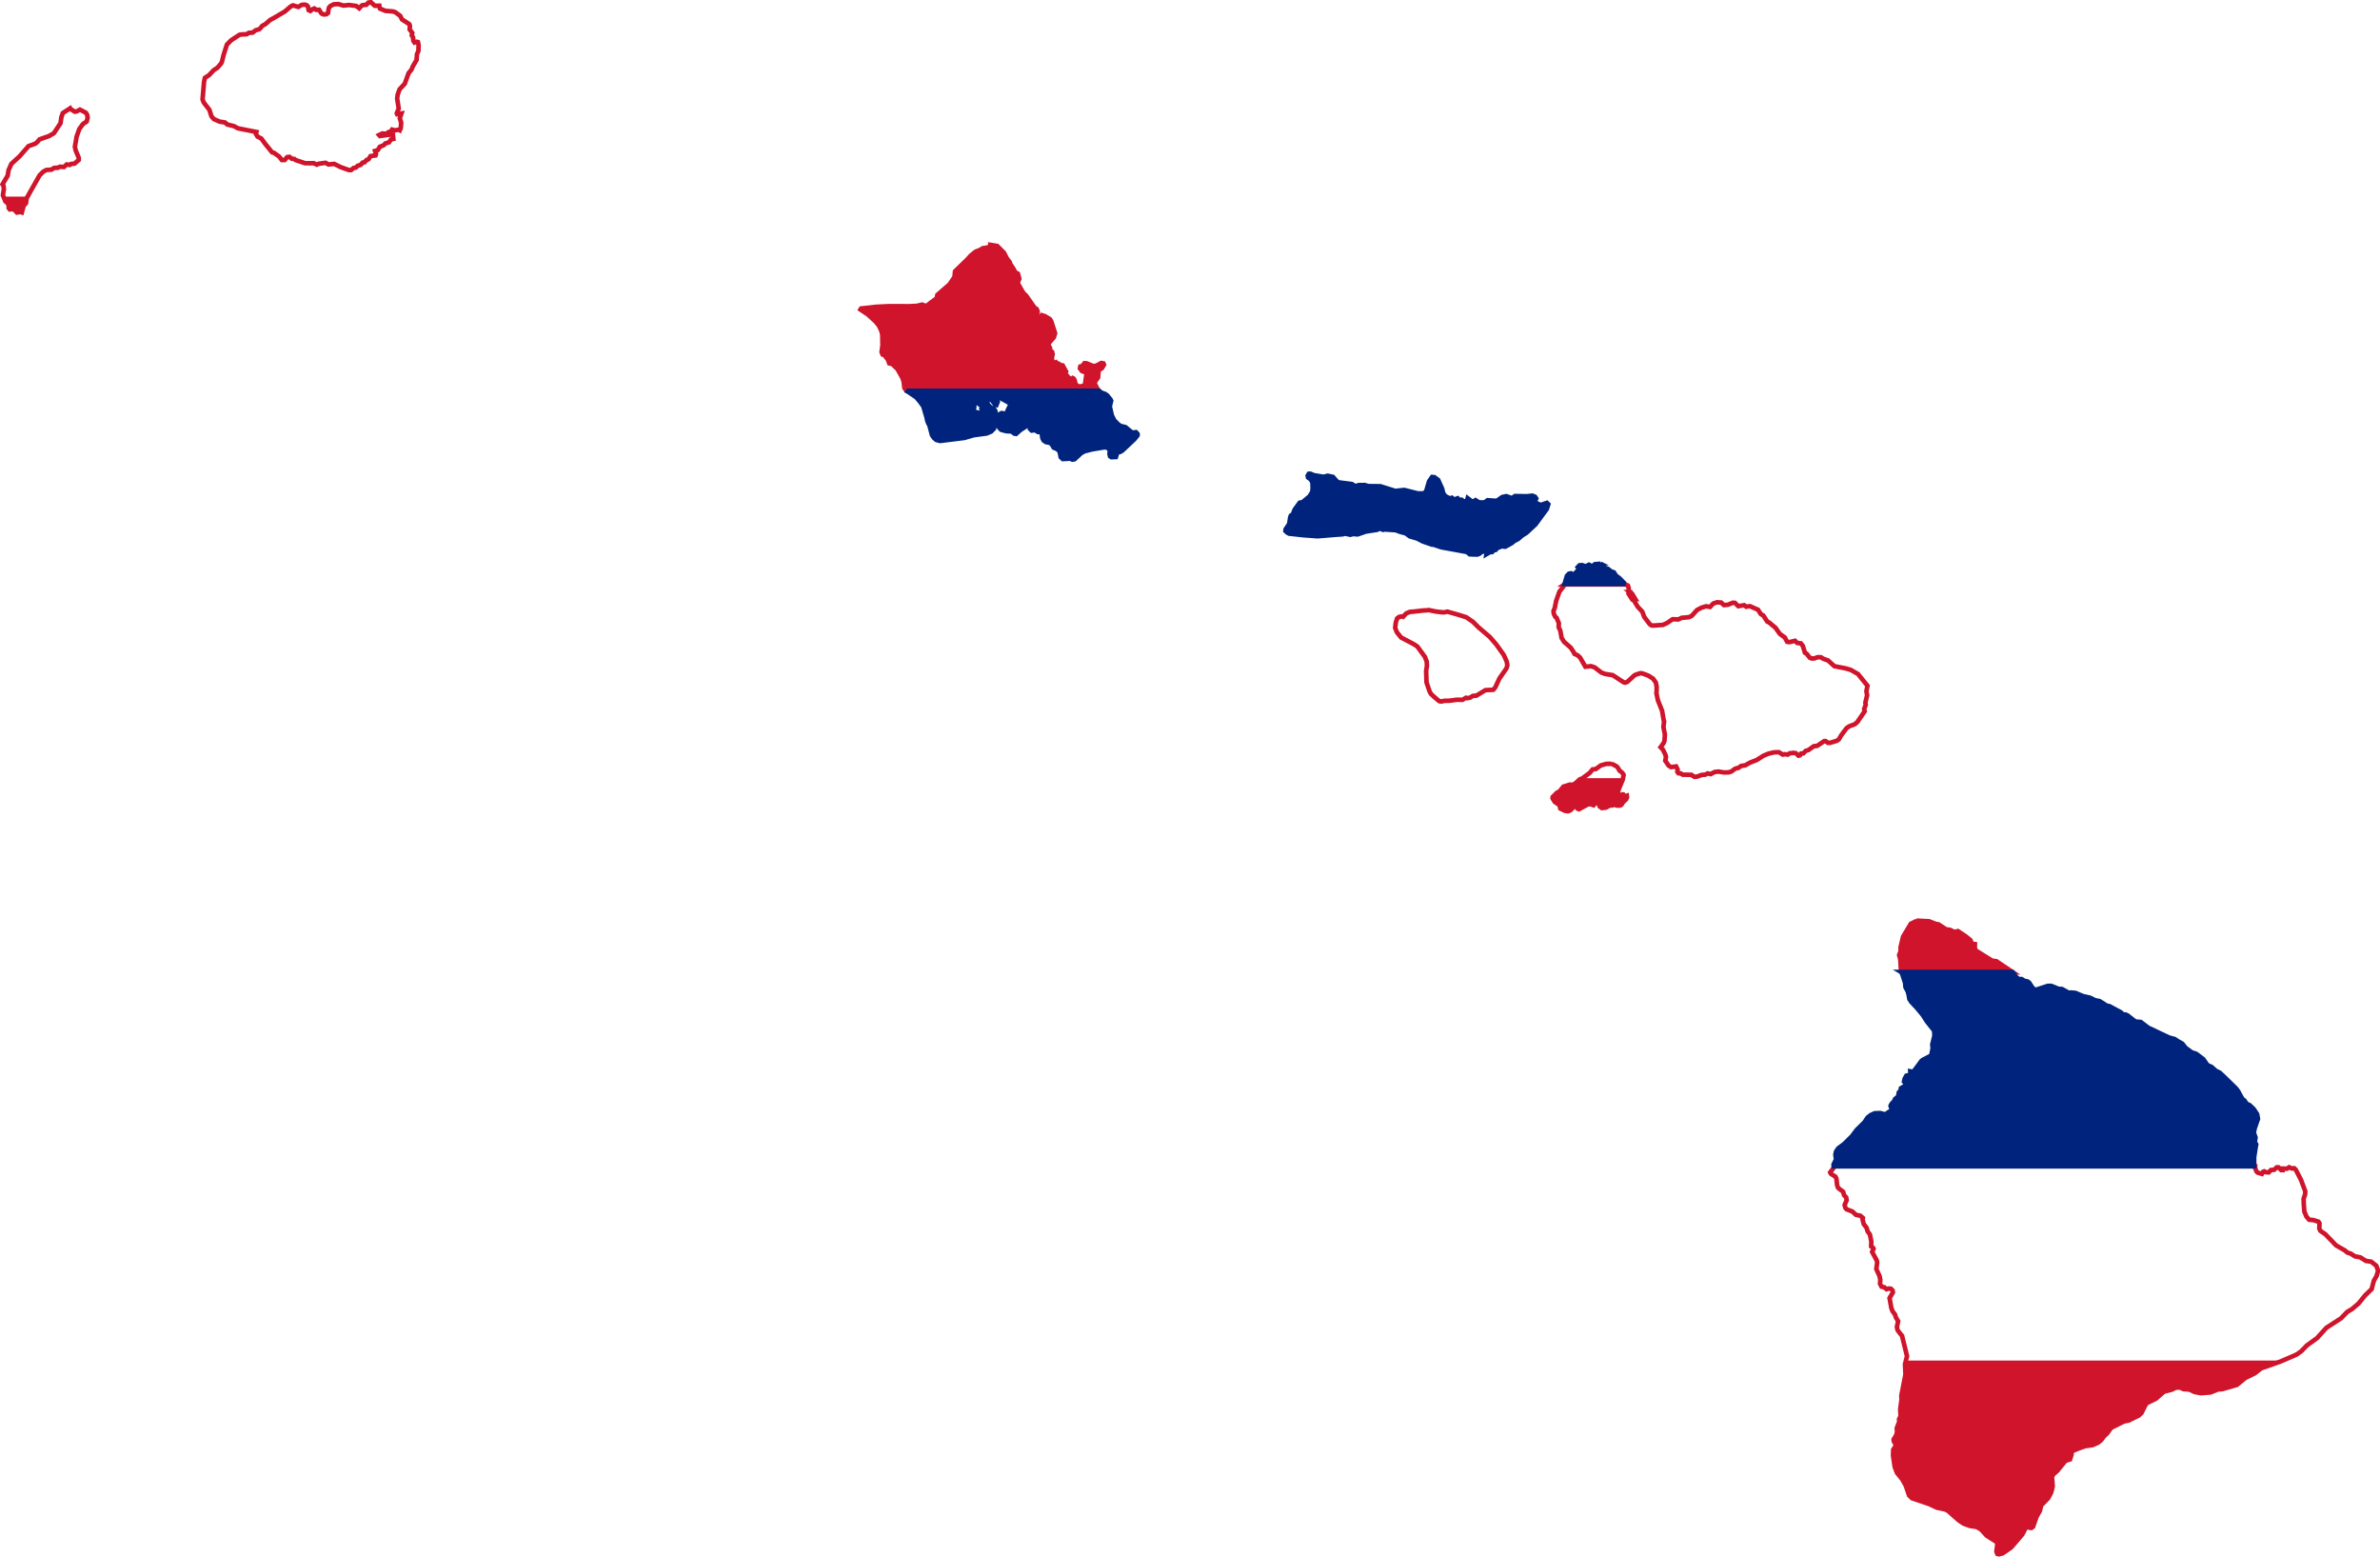 <?xml version="1.0" encoding="UTF-8" standalone="no"?>
<!-- Created with Inkscape (http://www.inkscape.org/) -->

<svg
   xmlns:dc="http://purl.org/dc/elements/1.1/"
   xmlns:cc="http://creativecommons.org/ns#"
   xmlns:rdf="http://www.w3.org/1999/02/22-rdf-syntax-ns#"
   xmlns:svg="http://www.w3.org/2000/svg"
   xmlns="http://www.w3.org/2000/svg"
   xmlns:xlink="http://www.w3.org/1999/xlink"
   xmlns:sodipodi="http://sodipodi.sourceforge.net/DTD/sodipodi-0.dtd"
   xmlns:inkscape="http://www.inkscape.org/namespaces/inkscape"
   version="1.0"
   width="1041.472"
   height="680.969"
   viewBox="-13.125 -7.5 21.358 15.96"
   id="Flag_of_Hawaii"
   inkscape:version="0.47 r22583"
   sodipodi:docname="ZZ.svg">
  <sodipodi:namedview
     pagecolor="#ffffff"
     bordercolor="#666666"
     borderopacity="1"
     objecttolerance="10"
     gridtolerance="10"
     guidetolerance="10"
     inkscape:pageopacity="0"
     inkscape:pageshadow="2"
     inkscape:window-width="1280"
     inkscape:window-height="1004"
     id="namedview26"
     showgrid="false"
     inkscape:zoom="0.5"
     inkscape:cx="427.76196"
     inkscape:cy="262.75982"
     inkscape:window-x="-8"
     inkscape:window-y="-8"
     inkscape:window-maximized="1"
     inkscape:current-layer="Flag_of_Hawaii" />
  <defs
     id="defs1940">
    <inkscape:perspective
       sodipodi:type="inkscape:persp3d"
       inkscape:vp_x="0 : 320 : 1"
       inkscape:vp_y="0 : 1000 : 0"
       inkscape:vp_z="1280 : 320 : 1"
       inkscape:persp3d-origin="640 : 213.33333 : 1"
       id="perspective30" />
    <clipPath
       id="border">
      <rect
         width="26.25"
         height="15"
         x="-13.125"
         y="-7.5"
         id="rect1943" />
    </clipPath>
    <comment
       id="comment1963">I think the above two lines give the simplest way to make the diagonals</comment>
    <inkscape:perspective
       id="perspective3947"
       inkscape:persp3d-origin="0.5 : 0.33333333 : 1"
       inkscape:vp_z="1 : 0.5 : 1"
       inkscape:vp_y="0 : 1000 : 0"
       inkscape:vp_x="0 : 0.5 : 1"
       sodipodi:type="inkscape:persp3d" />
    <inkscape:perspective
       id="perspective2844"
       inkscape:persp3d-origin="0.5 : 0.33333333 : 1"
       inkscape:vp_z="1 : 0.5 : 1"
       inkscape:vp_y="0 : 1000 : 0"
       inkscape:vp_x="0 : 0.5 : 1"
       sodipodi:type="inkscape:persp3d" />
    <inkscape:perspective
       id="perspective2857"
       inkscape:persp3d-origin="0.5 : 0.33333333 : 1"
       inkscape:vp_z="1 : 0.5 : 1"
       inkscape:vp_y="0 : 1000 : 0"
       inkscape:vp_x="0 : 0.5 : 1"
       sodipodi:type="inkscape:persp3d" />
    <inkscape:perspective
       id="perspective2836"
       inkscape:persp3d-origin="0.5 : 0.33333333 : 1"
       inkscape:vp_z="1 : 0.5 : 1"
       inkscape:vp_y="0 : 1000 : 0"
       inkscape:vp_x="0 : 0.5 : 1"
       sodipodi:type="inkscape:persp3d" />
    <inkscape:perspective
       id="perspective2849"
       inkscape:persp3d-origin="0.5 : 0.33333333 : 1"
       inkscape:vp_z="1 : 0.5 : 1"
       inkscape:vp_y="0 : 1000 : 0"
       inkscape:vp_x="0 : 0.5 : 1"
       sodipodi:type="inkscape:persp3d" />
    <inkscape:perspective
       id="perspective2862"
       inkscape:persp3d-origin="0.5 : 0.33333333 : 1"
       inkscape:vp_z="1 : 0.5 : 1"
       inkscape:vp_y="0 : 1000 : 0"
       inkscape:vp_x="0 : 0.5 : 1"
       sodipodi:type="inkscape:persp3d" />
    <inkscape:perspective
       id="perspective2875"
       inkscape:persp3d-origin="0.5 : 0.33333333 : 1"
       inkscape:vp_z="1 : 0.5 : 1"
       inkscape:vp_y="0 : 1000 : 0"
       inkscape:vp_x="0 : 0.5 : 1"
       sodipodi:type="inkscape:persp3d" />
    <inkscape:perspective
       id="perspective2888"
       inkscape:persp3d-origin="0.5 : 0.33333333 : 1"
       inkscape:vp_z="1 : 0.5 : 1"
       inkscape:vp_y="0 : 1000 : 0"
       inkscape:vp_x="0 : 0.5 : 1"
       sodipodi:type="inkscape:persp3d" />
    <inkscape:perspective
       id="perspective2840"
       inkscape:persp3d-origin="0.5 : 0.33333333 : 1"
       inkscape:vp_z="1 : 0.5 : 1"
       inkscape:vp_y="0 : 1000 : 0"
       inkscape:vp_x="0 : 0.5 : 1"
       sodipodi:type="inkscape:persp3d" />
    <inkscape:perspective
       id="perspective2853"
       inkscape:persp3d-origin="0.5 : 0.33333333 : 1"
       inkscape:vp_z="1 : 0.5 : 1"
       inkscape:vp_y="0 : 1000 : 0"
       inkscape:vp_x="0 : 0.5 : 1"
       sodipodi:type="inkscape:persp3d" />
    <inkscape:perspective
       id="perspective2842"
       inkscape:persp3d-origin="0.5 : 0.33333333 : 1"
       inkscape:vp_z="1 : 0.5 : 1"
       inkscape:vp_y="0 : 1000 : 0"
       inkscape:vp_x="0 : 0.5 : 1"
       sodipodi:type="inkscape:persp3d" />
    <inkscape:perspective
       id="perspective2855"
       inkscape:persp3d-origin="0.5 : 0.33333333 : 1"
       inkscape:vp_z="1 : 0.5 : 1"
       inkscape:vp_y="0 : 1000 : 0"
       inkscape:vp_x="0 : 0.5 : 1"
       sodipodi:type="inkscape:persp3d" />
    <inkscape:perspective
       id="perspective2869"
       inkscape:persp3d-origin="0.5 : 0.33333333 : 1"
       inkscape:vp_z="1 : 0.5 : 1"
       inkscape:vp_y="0 : 1000 : 0"
       inkscape:vp_x="0 : 0.5 : 1"
       sodipodi:type="inkscape:persp3d" />
    <inkscape:perspective
       id="perspective3654"
       inkscape:persp3d-origin="0.5 : 0.33333333 : 1"
       inkscape:vp_z="1 : 0.5 : 1"
       inkscape:vp_y="0 : 1000 : 0"
       inkscape:vp_x="0 : 0.5 : 1"
       sodipodi:type="inkscape:persp3d" />
    <inkscape:perspective
       id="perspective3667"
       inkscape:persp3d-origin="0.5 : 0.33333333 : 1"
       inkscape:vp_z="1 : 0.5 : 1"
       inkscape:vp_y="0 : 1000 : 0"
       inkscape:vp_x="0 : 0.5 : 1"
       sodipodi:type="inkscape:persp3d" />
    <inkscape:perspective
       id="perspective3680"
       inkscape:persp3d-origin="0.5 : 0.33333333 : 1"
       inkscape:vp_z="1 : 0.5 : 1"
       inkscape:vp_y="0 : 1000 : 0"
       inkscape:vp_x="0 : 0.5 : 1"
       sodipodi:type="inkscape:persp3d" />
  </defs>
  <path
     style="fill:#cf142b"
     d="m -14.618,-5.488 0.02,0.05 0.02,0.015 0.016,0.029 -0.002,0.023 0.012,0.016 0.029,-0.004 0.017,0.007 0.027,0.029 0.035,-0.006 0.015,0.005 0.019,-0.069 0.024,-0.026 0.007,-0.051 0.009,-0.016 -0.248,0 z m 10.128,0.503 -0.025,0.021 -0.059,0.01 -0.023,0.016 -0.046,0.017 -0.052,0.042 -0.037,0.041 -0.124,0.12 -0.005,0.058 -0.051,0.075 -0.125,0.109 -0.006,0.034 -0.066,0.048 -0.034,0.027 -0.02,0.002 -0.03,-0.012 -0.054,0.013 -0.082,0.004 -0.003,0 -0.119,-7.324e-4 -0.047,0 -0.031,0 -0.02,7.324e-4 -0.015,7.324e-4 -0.1,0.005 -0.086,0.01 -0.069,0.007 -0.007,0.011 0.075,0.05 0.01,0.009 0.068,0.062 0.035,0.042 0.025,0.051 0.011,0.04 0.001,0.114 -0.01,0.067 0.01,0.026 0.021,0.009 0.033,0.042 0.015,0.04 0.031,0.007 0.053,0.051 0.051,0.091 0.012,0.037 0.008,0.066 0.015,0.021 1.975,0 -0.009,-0.009 -0.029,-0.056 0.001,-0.011 0.001,-0.011 0.03,-0.041 0.006,-0.074 0.034,-0.022 0.021,-0.036 -0.006,-0.013 -0.022,-0.004 -0.052,0.028 -0.029,0.004 -0.07,-0.029 -0.021,-0.001 -0.025,0.03 -0.018,0.004 -0.004,0.019 0.021,0.028 0.048,0.018 -0.018,0.124 -0.023,0.011 -0.03,0.005 -0.028,-0.007 -0.018,-0.026 -0.005,-0.028 -0.011,-0.02 -0.01,-0.005 -0.015,0.015 -0.032,-0.025 -0.034,-0.044 0.012,-0.014 -0.034,-0.062 -0.026,-0.004 -0.015,-0.014 -0.029,-0.007 -0.002,-0.006 -0.018,0.006 -0.015,-0.021 -0.007,-0.026 0.01,-0.044 -0.006,-0.024 -0.022,-0.016 -0.007,-0.015 0.007,-0.01 -0.021,-0.04 0.004,-0.018 0.013,0.002 0.045,-0.052 0.012,-0.041 -0.036,-0.112 -0.011,-0.003 0.003,-0.015 -0.011,-0.016 -0.049,-0.029 -0.033,-0.01 -0.016,0.028 -0.029,-0.004 -0.006,-0.02 0.01,-0.043 -0.01,-0.024 -0.022,-0.015 -0.084,-0.12 -0.031,-0.031 -0.03,-0.051 -0.028,-0.051 0.017,-0.043 -0.014,-0.051 -0.029,-0.017 -0.014,-0.029 -0.038,-0.058 -0.001,-0.013 -0.032,-0.042 -0.028,-0.056 -0.07,-0.07 -0.067,-0.011 z m 6.07,5.465 -0.002,0.001 -0.028,0.011 -0.029,0.028 -0.034,0.026 -0.038,-0.001 -0.027,0.009 -0.037,0.011 -0.039,0.048 -0.029,0.016 -0.042,0.042 -0.001,0.013 0.023,0.038 0.049,0.033 0.008,0.035 0.047,0.023 0.031,0.005 0.024,-0.009 0.059,-0.058 0.015,0.039 0.015,0.007 0.092,-0.05 0.027,-0.002 0.031,0.011 0.025,-0.034 0.023,0.013 0.015,0.034 0.022,0.016 0.042,-0.005 0.042,-0.023 0.023,0.001 0.013,-0.009 0.037,0.011 0.029,-0.001 0.015,-0.008 0.015,-0.025 0.033,-0.031 0.009,-0.02 -0.001,-0.016 -0.021,0.007 -0.015,-0.02 -0.011,-0.001 -0.029,0.018 -0.023,-0.002 0.008,-0.015 0,-0.027 0.013,-0.039 0.036,-0.086 0.003,-0.016 -0.416,0 z m 3.43,1.46 0,7.312e-4 -0.059,0.029 -0.003,0.001 -0.077,0.129 -0.001,0.003 -0.026,0.108 0,0.043 -0.009,0.023 -0.006,0.015 0.012,0.045 0.007,0.117 0.005,0.015 1.142,0 L 5.977,2.457 5.827,2.356 5.799,2.353 5.783,2.35 5.614,2.246 l -0.009,-0.023 7.313e-4,-0.042 -0.022,-0.002 -0.012,-0.009 -0.011,-0.029 -0.048,-0.039 -0.081,-0.054 -0.036,0.009 -0.045,-0.022 -0.042,-0.006 -0.075,-0.05 -0.029,-0.005 -0.069,-0.027 -0.015,-7.312e-4 -0.113,-0.006 z m -0.112,4.507 -0.01,0.041 0.005,0.106 -0.032,0.165 -0.01,0.051 0.001,0.04 -0.014,0.101 0.004,0.07 -0.016,0.033 0.004,0.018 -0.027,0.073 0.003,0.041 -0.012,0.037 -0.023,0.035 7.312e-4,0.018 0.024,0.044 -0.01,0.015 -0.019,0.029 -0.002,0.062 0.017,0.114 0.023,0.061 0.054,0.067 0.036,0.064 0.035,0.102 0.031,0.029 0.016,0.005 0.159,0.054 0.079,0.037 0.082,0.017 0.031,0.015 0.11,0.097 0.05,0.034 0.016,0.006 0.049,0.018 0.071,0.011 0.045,0.027 0.056,0.062 0.101,0.064 0.01,0.021 -0.01,0.077 0.009,0.024 0.016,0.005 0.037,-0.009 0.033,-0.022 0.056,-0.039 0.114,-0.133 0.04,-0.076 0.053,0.009 0.018,-0.013 0.036,-0.103 0.034,-0.06 0.004,-0.018 0.01,-0.039 0.071,-0.073 0.031,-0.059 0.015,-0.061 -0.007,-0.099 0.013,-0.024 0.042,-0.037 0.083,-0.103 0.015,-0.004 0.032,-0.01 0.015,-0.048 7.312e-4,-0.026 0.013,-0.013 0.062,-0.026 0.066,-0.023 0.073,-0.01 0.057,-0.025 0.032,-0.026 0.031,-0.041 0.031,-0.029 0.04,-0.056 0.131,-0.066 0.04,-0.008 0.007,-0.001 0.105,-0.051 0.029,-0.027 0.045,-0.09 0.014,-0.013 0.09,-0.044 0.081,-0.071 0.081,-0.021 0.021,-0.011 0.019,-0.009 0.045,-0.002 0.037,0.017 0.06,0.004 0.051,0.025 0.064,0.012 0.098,-0.007 0.078,-0.031 0.044,-0.003 0.08,-0.023 0.071,-0.021 0.083,-0.07 0.1,-0.049 0.063,-0.05 0.19,-0.067 0.02,-0.008 0.019,-0.008 -3.869,0 z"
     id="rect1945" />
  <g
     transform="matrix(0.879,0,0,1.061,-2.173,-5.488)"
     id="use6443" />
  <g
     transform="matrix(0.469,0,0,0.469,13.99,-13.474)"
     id="g14711">
    <use
       transform="matrix(0.894,0.447,-0.447,0.894,0,0)"
       id="NW-SE"
       x="0"
       y="0"
       width="60"
       height="30"
       xlink:href="#diagonal" />
    <use
       transform="matrix(0.894,-0.447,0.447,0.894,0,30)"
       id="NE-SW"
       x="0"
       y="0"
       width="60"
       height="30"
       xlink:href="#diagonal" />
  </g>
  <path
     style="fill:#ffffff;fill-opacity:1;fill-rule:nonzero;stroke:none"
     d="m -10.846,-7.477 -0.026,0.003 -0.021,0.023 -0.041,0.004 -0.014,0.011 -0.018,0.021 -0.032,-0.024 -0.073,-0.01 -0.058,0.006 -0.051,-0.015 -0.048,0.002 -0.036,0.018 -0.013,0.015 -0.006,0.024 -0.004,0.032 -0.016,0.013 -0.031,0.002 -0.021,-0.01 -0.024,-0.038 -0.031,0.001 -0.018,-0.014 -0.018,0.007 -0.022,0.018 -0.018,-0.008 -0.007,-0.037 -0.012,-0.013 -0.021,-0.007 -0.031,0.003 -0.035,0.021 -0.041,-0.012 -0.015,-0.004 -0.023,0.012 -0.059,0.051 -0.109,0.064 -0.042,0.023 -0.048,0.042 -0.031,0.017 -0.002,0.001 -0.013,0.017 -0.017,0.018 -0.037,0.01 -0.031,0.024 -0.04,0.003 -0.021,0.014 -0.05,0.002 -0.025,0.004 -0.086,0.057 -0.042,0.043 -0.034,0.105 -0.017,0.07 -0.009,0.019 -0.038,0.044 -0.038,0.025 -0.048,0.051 -0.042,0.027 -0.009,0.043 -0.015,0.178 0.012,0.032 0.058,0.075 0.021,0.066 0.025,0.029 0.059,0.026 0.055,0.009 0.012,0.01 0.01,0.01 0.069,0.017 0.043,0.023 0.188,0.037 -0.005,0.019 0.016,0.028 0.04,0.021 0.042,0.057 0.068,0.084 0.019,0.005 0.052,0.037 0.03,0.037 0.029,-7.324e-4 0.024,-0.029 0.024,-0.003 0.024,0.019 0.027,0.003 0.012,0.011 0.097,0.032 0.055,7.324e-4 0.034,-7.324e-4 0.032,0.015 0.018,-0.009 0.072,-0.01 0.029,0.017 0.059,-0.006 0.066,0.033 0.087,0.031 0.021,-7.324e-4 0.025,-0.021 0.022,-0.004 0.019,-0.018 0.031,-0.01 0.02,-0.023 0.021,-0.004 0.02,-0.023 0.02,-0.007 0.021,-0.033 0.051,-0.007 0.005,-0.015 -0.01,-0.031 0.028,-0.008 0.021,-0.034 0.042,-0.018 0.013,-0.015 0.002,-0.002 0.037,-0.011 0.02,-0.029 0.025,-0.006 -0.005,-0.043 -0.03,-0.001 -0.102,0.014 -0.009,-0.01 0.033,-0.016 0.044,0.004 0.018,-0.018 0.023,-0.004 0.015,-0.022 0.029,0.008 0.04,-0.007 0.01,0.006 0.01,-0.022 0.004,-0.056 -0.014,-0.045 0.008,-0.023 0.009,-0.026 -0.044,0.007 -0.004,-0.009 0.02,-0.048 -0.016,-0.103 0.005,-0.04 0.02,-0.055 0.053,-0.057 0.039,-0.108 0.03,-0.037 0.014,-0.034 0.038,-0.064 0.004,-0.059 0.015,-0.035 0.002,-0.059 -0.007,-0.031 -0.011,-0.003 -0.024,0.008 -0.012,-0.018 -0.003,-0.035 -0.013,-0.021 0.005,-0.025 -0.027,-0.036 0.003,-0.037 -0.007,-0.017 -0.074,-0.048 -0.019,-0.037 -0.05,-0.037 -0.023,-0.008 -0.078,-0.006 -0.056,-0.023 -0.004,-0.01 -0.003,-0.02 -0.046,7.324e-4 -0.035,-0.032 z m -3.086,1.088 -0.074,0.048 -0.015,0.042 -0.009,0.062 -0.068,0.103 -0.05,0.029 -0.097,0.034 -0.022,0.026 -0.02,0.017 -0.037,0.014 -0.034,0.012 -0.092,0.105 -0.084,0.077 -0.029,0.065 -0.009,0.056 -0.053,0.089 0.01,0.013 0.004,0.036 -0.005,0.031 -0.005,0.031 0.005,0.013 0.248,0 0.043,-0.077 0.08,-0.141 0.037,-0.037 0.032,-0.018 0.054,-0.004 0.023,-0.016 0.02,-0.003 0.021,0 0.023,-0.011 0.04,0.003 0.029,-0.026 0.031,0.005 0.012,-0.01 0.037,-0.004 0.043,-0.037 0,-0.02 -7.27e-4,-0.004 -0.03,-0.072 -0.009,-0.038 0.018,-0.106 0.028,-0.078 0.037,-0.051 0.038,-0.025 0.01,-0.04 -0.005,-0.029 -0.014,-0.022 -0.06,-0.031 -0.018,0.01 -0.015,0.008 -0.02,0.003 -0.046,-0.029 z"
     id="use6453" />
  <g
     transform="matrix(0.879,0,0,1.061,-2.173,-5.488)"
     id="use6443-1">
    <path
       style="fill:#ffffff;fill-opacity:1;fill-rule:nonzero;stroke:none"
       d="m -691.531,202.062 -0.094,0.312 -0.656,1 -1.531,1.969 -1.438,4.062 0,0.094 -0.625,3.094 -0.5,1.188 0.125,1.25 0.625,1.281 0.594,0.5 1,2.344 -0.094,1.688 0.719,1.562 0.562,3.125 1.031,1.656 3,2.656 1.25,1.875 0.406,0.812 1.312,0.594 1.094,1 1.719,2.938 0.625,1.125 2.5,-0.25 1.562,0.562 2.844,2.219 1.656,0.656 3.344,0.531 4.781,3.094 0.688,0.156 0.938,-0.344 3.125,-2.844 0.844,-0.375 1.781,-0.562 1.062,0.156 2.438,0.938 2,1.281 1.188,1.656 0.406,1.781 -0.031,2.062 -0.094,0.812 0.656,3.125 1.844,4.562 0.719,4.219 0.188,0.531 -0.281,2.438 0.656,3.25 -0.188,2.719 -0.406,1.031 -1.344,1.844 1.031,1.062 1.062,2.156 0.25,1.031 -0.188,1 -0.125,0.625 1.5,2.188 1.062,0.625 2.156,-0.312 0.688,1.375 -0.125,1 0.469,0.656 0.969,0.094 0.938,0.562 3.719,0.031 1.375,0.875 1.094,-0.094 2.125,-0.75 1.469,-0.094 1.094,-0.562 1.344,0.281 0.688,-0.375 1.094,-0.562 1.656,-0.156 2.25,0.375 2.188,-0.062 1.156,-0.375 1.688,-1.25 1.438,-0.375 1.125,-0.812 1.781,-0.25 1.719,-1 0.375,-0.219 2.969,-1.156 2.844,-1.844 2.281,-0.938 2.344,-0.562 2.188,-0.094 1.688,1.062 0.844,-0.188 1.344,0.188 0.812,-0.562 1.812,-0.219 0.969,0.188 1.125,1.062 0.656,-0.188 0.5,-0.75 0.688,-0.062 0.312,-0.031 1.062,-1.125 1.125,-0.281 2.406,-1.688 1.5,-0.156 1.969,-1.312 1.156,-0.781 0.562,0 1.031,0.781 0.938,0 2.969,-0.875 0.906,-0.625 0.094,-0.156 1,-1.656 2.312,-3.062 1.094,-0.75 1.688,-0.625 0.75,-0.281 1.125,-0.938 2.281,-3.312 0.938,-1.375 -0.219,-1 0.688,-1.875 -0.188,-0.875 0.75,-3.25 -0.281,-1.75 0.125,-0.781 0.344,-1.656 -4.156,-5.125 -3.125,-1.781 -2.25,-0.688 -4.188,-0.812 -0.812,-0.156 -2.719,-2.469 -2.219,-0.812 -0.906,-0.594 -1.406,-0.062 -1.562,0.562 -1.094,0 -0.219,-0.094 -0.562,-0.219 -1.469,-1.781 -0.719,-0.438 -0.906,-3 -0.875,-1.125 -1.562,-0.188 -0.938,-0.938 -2.562,0.594 -0.875,-0.188 -1.031,-1.875 -2.188,-1.594 -1.938,-2.688 -2.719,-2.281 -0.875,-0.469 -1.656,-2.594 -1.125,-0.656 -1.219,-1.906 -1.531,-0.656 -1.969,-0.906 -1.312,0.188 -0.281,0.094 -0.781,-0.562 -0.188,-0.125 -2.562,0.406 -1.5,-1.438 -0.906,-0.062 -2.125,0.844 -1.75,0.156 -1.219,-1.094 -1.781,-0.125 -1.656,0.562 -1.406,1.5 -1.688,-0.312 -2.094,0.656 -1.938,1.031 -2.281,2.5 -1.156,0.562 -1.438,0.156 -1.75,0.125 -1.531,0.719 -2.531,-0.094 -2.312,1.594 -1.938,0.875 -0.5,0.031 -3.688,0.25 -0.75,-0.062 -0.812,-0.562 -2.438,-3.219 -0.844,-2.312 -1.969,-2.094 -1.219,-2.062 -0.281,-0.656 -0.812,-0.438 -1.688,-2.625 0.062,-2.5 0,-0.031 -0.375,-1.031 -1.094,-0.469 -26.656,0 z m 28.688,3.438 0,0.75 1.875,2.281 0.406,0 -1.406,-2.344 -0.875,-0.688 z m -88.281,7.906 -2.562,0.156 -3.688,0.406 -1.938,0.188 -1.531,0.656 -1.375,1.438 -0.375,-0.188 -1.375,0.25 -0.906,0.688 -0.562,1.688 -0.281,2.406 0.781,1.969 1.844,2.281 5.688,3 1.469,1 3.312,4.562 0.75,2.062 0.094,1.812 -0.344,2.281 0.062,2.656 0.094,2.406 1.344,3.875 0.594,1.094 1.312,1.25 1.688,1.469 0.625,0.5 0.875,0.125 1.406,-0.312 2.25,-0.031 2.969,-0.438 2.562,0.031 1.562,-0.906 0.5,0.188 1.219,-0.219 1.219,-0.781 1.562,-0.125 3.906,-2.375 3.438,-0.156 0.906,-1.125 1.75,-3.812 3.125,-4.469 0.406,-1.375 -0.281,-1.656 -1.281,-2.812 -3.281,-4.594 -2.812,-3.25 -1.5,-1.281 -3.5,-2.969 -2.281,-2.25 -3,-2.094 -3.25,-1.031 -5.094,-1.469 -1.312,0.312 -1.219,-0.062 -2.438,-0.312 -1.75,-0.344 -1.375,-0.312 z m 80.188,67.188 -2.375,0.031 -2.406,0.688 -2.188,1.594 -1.406,0.156 -1.312,1.594 -3.094,2.281 17.75,0 0.25,-1.406 -0.562,-0.875 -1.219,-1 -0.625,-1.125 -0.562,-0.688 -2.25,-1.25 z"
       transform="matrix(0.027,0,0,0.022,22.495,-0.714)"
       id="rect6447" />
  </g>
  <path
     style="fill:#ffffff;fill-opacity:1;fill-rule:nonzero;stroke:none"
     d="m 4.161,4.458 7.31e-4,0.007 -0.042,0.055 0.006,0.013 0.027,0.018 0.021,0.013 0.01,0.021 0.007,0.067 0.011,0.028 0.051,0.039 0.009,0.034 0.022,0.024 0.005,0.029 -0.021,0.048 0,0.002 0.009,0.03 0.012,0.013 0.058,0.022 0.037,0.034 0.046,0.01 0.025,0.022 -0.003,0.015 0.012,0.048 0.029,0.038 0.011,0.037 0.013,0.018 0.01,0.014 0.015,0.071 -0.002,0.051 0.021,0.015 0.004,0.01 -0.015,0.031 0.048,0.089 0.004,0.021 -0.009,0.066 0.034,0.074 0.007,0.037 -0.003,0.04 0.016,0.03 0.009,0.002 0.019,0.004 0.023,0.02 0.024,-0.007 0.02,0.002 0.018,0.018 0.003,0.02 -0.034,0.058 0.018,0.101 0.012,0.033 0.026,0.035 0.009,0.03 0.023,0.038 -0.013,0.06 0.008,0.033 0.026,0.034 0.019,0.023 0.051,0.209 -0.01,0.041 3.869,0 0.118,-0.051 0.021,-0.01 0.045,-0.032 0.057,-0.059 0.105,-0.076 0.094,-0.104 0.018,-0.012 0.133,-0.086 0.064,-0.066 0.049,-0.029 0.068,-0.058 0.067,-0.083 0.067,-0.064 7.31e-4,-0.005 0.021,-0.08 0.029,-0.051 0.015,-0.053 -0.019,-0.051 -0.052,-0.041 -0.054,-0.008 -0.057,-0.036 -0.056,-0.011 -0.042,-0.027 -0.038,-0.013 -0.01,-0.009 -0.014,-0.012 -0.089,-0.051 -0.11,-0.114 -0.052,-0.036 -0.01,-0.023 0.002,-0.054 -0.011,-0.016 -0.051,-0.016 -0.044,-0.004 -0.028,-0.032 -0.007,-0.018 -0.014,-0.031 -0.006,-0.073 -0.002,-0.062 0.015,-0.042 0.002,-0.033 -0.043,-0.116 -0.055,-0.107 -0.005,-0.004 -0.011,-0.01 -0.021,0.003 -0.031,-0.013 -0.021,0.015 -0.01,-7.312e-4 -0.034,-7.313e-4 -7.31e-4,0.016 -0.015,0 -0.029,-0.029 -0.017,0 -0.026,0.025 -0.03,0.003 -0.004,0 -0.004,0.005 -0.018,0.019 -0.012,-7.313e-4 -0.017,-0.001 -0.017,-0.009 -0.012,0.005 -0.012,0.021 -0.042,-0.012 -0.013,-0.012 -0.014,-0.034 0,-0.02 -4.312,0 z"
     id="rect3780" />
  <path
     style="fill:none;stroke:#cf142b;stroke-width:0.047;stroke-miterlimit:4;stroke-opacity:1;stroke-dasharray:none"
     d="m -10.846,-7.477 -0.026,0.003 -0.021,0.023 -0.041,0.004 -0.014,0.011 -0.018,0.021 -0.031,-0.024 -0.073,-0.01 -0.058,0.006 -0.051,-0.015 -0.048,0.002 -0.036,0.018 -0.013,0.015 -0.006,0.024 -0.004,0.032 -0.016,0.013 -0.031,0.002 -0.021,-0.01 -0.024,-0.038 -0.031,0.001 -0.018,-0.014 -0.018,0.007 -0.022,0.018 -0.018,-0.008 -0.007,-0.037 -0.012,-0.013 -0.021,-0.007 -0.031,0.003 -0.035,0.021 -0.041,-0.012 -0.015,-0.004 -0.023,0.012 -0.059,0.051 -0.109,0.064 -0.042,0.023 -0.048,0.042 -0.031,0.017 -0.002,0.001 -0.013,0.017 -0.017,0.018 -0.037,0.01 -0.031,0.024 -0.04,0.003 -0.021,0.014 -0.05,0.002 -0.025,0.004 -0.086,0.057 -0.042,0.043 -0.034,0.105 -0.017,0.07 -0.009,0.019 -0.038,0.044 -0.038,0.025 -0.048,0.051 -0.042,0.027 -0.009,0.043 -0.015,0.178 0.012,0.032 0.058,0.075 0.021,0.066 0.025,0.029 0.059,0.026 0.055,0.009 0.012,0.01 0.01,0.01 0.069,0.017 0.043,0.023 0.188,0.037 -0.005,0.019 0.016,0.028 0.04,0.021 0.042,0.057 0.068,0.084 0.019,0.005 0.052,0.037 0.03,0.037 0.029,-7.324e-4 0.024,-0.029 0.024,-0.003 0.024,0.019 0.027,0.003 0.012,0.011 0.097,0.032 0.055,7.324e-4 0.034,-7.324e-4 0.032,0.015 0.018,-0.009 0.072,-0.01 0.029,0.017 0.059,-0.006 0.066,0.033 0.087,0.031 0.021,-7.324e-4 0.025,-0.021 0.022,-0.004 0.019,-0.018 0.031,-0.01 0.02,-0.023 0.021,-0.004 0.02,-0.023 0.02,-0.007 0.021,-0.033 0.051,-0.007 0.005,-0.015 -0.01,-0.031 0.028,-0.008 0.021,-0.034 0.042,-0.018 0.013,-0.015 0.002,-0.002 0.037,-0.011 0.02,-0.029 0.025,-0.006 -0.005,-0.043 -0.03,-0.001 -0.102,0.014 -0.009,-0.01 0.033,-0.016 0.044,0.004 0.018,-0.018 0.023,-0.004 0.015,-0.022 0.029,0.008 0.04,-0.007 0.01,0.006 0.01,-0.022 0.004,-0.056 -0.014,-0.045 0.008,-0.023 0.009,-0.026 -0.044,0.007 -0.004,-0.009 0.02,-0.048 -0.016,-0.103 0.005,-0.04 0.02,-0.055 0.053,-0.057 0.039,-0.108 0.03,-0.037 0.014,-0.034 0.038,-0.064 0.004,-0.059 0.015,-0.035 0.002,-0.059 -0.007,-0.031 -0.011,-0.003 -0.024,0.008 -0.012,-0.018 -0.003,-0.035 -0.013,-0.021 0.005,-0.025 -0.027,-0.036 0.003,-0.037 -0.007,-0.017 -0.074,-0.048 -0.019,-0.037 -0.05,-0.037 -0.023,-0.008 -0.078,-0.006 -0.056,-0.023 -0.004,-0.01 -0.003,-0.02 -0.046,7.324e-4 -0.035,-0.031 z m -3.086,1.088 -0.074,0.048 -0.015,0.042 -0.009,0.062 -0.068,0.103 -0.05,0.029 -0.097,0.034 -0.022,0.026 -0.02,0.017 -0.037,0.014 -0.034,0.012 -0.092,0.105 -0.084,0.077 -0.029,0.065 -0.009,0.056 -0.053,0.089 0.01,0.013 0.004,0.036 -0.005,0.031 -0.005,0.031 0.025,0.063 0.02,0.015 0.016,0.029 -0.002,0.023 0.012,0.016 0.029,-0.004 0.017,0.007 0.027,0.029 0.035,-0.006 0.015,0.005 0.019,-0.069 0.024,-0.026 0.007,-0.051 0.052,-0.093 0.08,-0.141 0.037,-0.037 0.032,-0.018 0.054,-0.004 0.023,-0.016 0.02,-0.003 0.021,0 0.023,-0.011 0.04,0.003 0.029,-0.026 0.031,0.005 0.012,-0.01 0.037,-0.004 0.043,-0.037 0,-0.02 -7.26e-4,-0.004 -0.03,-0.072 -0.009,-0.038 0.018,-0.106 0.028,-0.078 0.037,-0.051 0.038,-0.025 0.01,-0.04 -0.005,-0.029 -0.014,-0.022 -0.06,-0.031 -0.018,0.01 -0.015,0.008 -0.02,0.003 -0.046,-0.029 z m 9.442,1.404 -0.025,0.021 -0.059,0.01 -0.023,0.016 -0.046,0.017 -0.052,0.042 -0.037,0.041 -0.124,0.12 -0.005,0.058 -0.051,0.075 -0.125,0.109 -0.006,0.034 -0.066,0.048 -0.034,0.027 -0.02,0.002 -0.03,-0.012 -0.054,0.013 -0.082,0.004 -0.003,0 -0.119,-7.313e-4 -0.047,0 -0.031,0 -0.02,7.313e-4 -0.015,7.312e-4 -0.1,0.005 -0.086,0.01 -0.069,0.007 -0.007,0.011 0.075,0.05 0.01,0.009 0.068,0.062 0.035,0.042 0.025,0.051 0.011,0.04 0.002,0.114 -0.009,0.067 0.01,0.026 0.021,0.009 0.033,0.042 0.015,0.04 0.031,0.007 0.053,0.051 0.051,0.091 0.012,0.037 0.008,0.066 0.015,0.021 1.975,0 -0.009,-0.009 -0.029,-0.056 0.002,-0.011 0.002,-0.011 0.03,-0.041 0.006,-0.074 0.034,-0.022 0.021,-0.036 -0.006,-0.013 -0.022,-0.004 -0.052,0.028 -0.029,0.004 -0.07,-0.029 -0.021,-0.001 -0.025,0.03 -0.018,0.004 -0.004,0.019 0.021,0.028 0.048,0.018 -0.018,0.124 -0.023,0.011 -0.03,0.005 -0.028,-0.007 -0.018,-0.026 -0.005,-0.028 -0.011,-0.02 -0.01,-0.005 -0.015,0.015 -0.032,-0.025 -0.034,-0.044 0.012,-0.014 -0.034,-0.062 -0.026,-0.004 -0.015,-0.014 -0.029,-0.007 -0.002,-0.006 -0.018,0.006 -0.015,-0.021 -0.007,-0.026 0.009,-0.044 -0.006,-0.024 -0.022,-0.016 -0.007,-0.015 0.007,-0.01 -0.021,-0.04 0.004,-0.018 0.013,0.002 0.045,-0.052 0.012,-0.041 -0.036,-0.112 -0.011,-0.003 0.003,-0.015 -0.011,-0.016 -0.049,-0.029 -0.033,-0.01 -0.016,0.028 -0.029,-0.004 -0.006,-0.02 0.009,-0.043 -0.01,-0.024 -0.022,-0.015 -0.084,-0.12 -0.031,-0.031 -0.03,-0.051 -0.028,-0.051 0.017,-0.043 -0.014,-0.051 -0.029,-0.017 -0.014,-0.029 -0.038,-0.058 -0.002,-0.013 -0.032,-0.042 -0.028,-0.056 -0.07,-0.07 -0.067,-0.011 z m 5.886,3.475 -0.002,0.007 -0.015,0.023 -0.036,0.046 -0.034,0.095 0,0.002 -0.015,0.073 -0.012,0.028 0.003,0.029 0.015,0.03 0.014,0.012 0.023,0.055 -0.002,0.04 0.017,0.037 0.013,0.073 0.024,0.039 0.07,0.062 0.029,0.044 0.009,0.019 0.031,0.014 0.026,0.023 0.04,0.069 0.015,0.026 0.059,-0.006 0.037,0.013 0.067,0.052 0.039,0.015 0.078,0.012 0.112,0.073 0.016,0.004 0.022,-0.008 0.073,-0.067 0.02,-0.009 0.042,-0.013 0.025,0.004 0.057,0.022 0.047,0.03 0.028,0.039 0.009,0.042 -7.31e-4,0.048 -0.002,0.019 0.015,0.073 0.043,0.107 0.017,0.099 0.004,0.012 -0.007,0.057 0.015,0.076 -0.004,0.064 -0.009,0.024 -0.031,0.043 0.024,0.025 0.025,0.051 0.006,0.024 -0.004,0.023 -0.003,0.015 0.035,0.051 0.025,0.015 0.051,-0.007 0.016,0.032 -0.003,0.023 0.011,0.015 0.023,0.002 0.022,0.013 0.087,7.3125e-4 0.032,0.021 0.026,-0.002 0.05,-0.018 0.034,-0.002 0.026,-0.013 0.031,0.007 0.016,-0.009 0.026,-0.013 0.039,-0.004 0.053,0.009 0.051,-0.001 0.027,-0.009 0.04,-0.029 0.034,-0.009 0.026,-0.019 0.042,-0.006 0.04,-0.023 0.009,-0.005 0.07,-0.027 0.067,-0.043 0.053,-0.022 0.055,-0.013 0.051,-0.002 0.04,0.025 0.02,-0.004 0.031,0.004 0.019,-0.013 0.042,-0.005 0.023,0.004 0.026,0.025 0.015,-0.004 0.012,-0.018 0.016,-0.001 0.007,-7.313e-4 0.025,-0.026 0.026,-0.007 0.056,-0.04 0.035,-0.004 0.046,-0.031 0.027,-0.018 0.013,0 0.024,0.018 0.022,0 0.07,-0.021 0.021,-0.015 0.002,-0.004 0.023,-0.039 0.054,-0.072 0.026,-0.018 0.04,-0.015 0.018,-0.007 0.026,-0.022 0.053,-0.078 0.022,-0.032 -0.005,-0.023 0.016,-0.044 -0.004,-0.021 0.018,-0.076 -0.007,-0.041 0.003,-0.018 0.008,-0.039 -0.097,-0.12 -0.073,-0.042 -0.053,-0.016 -0.098,-0.019 -0.019,-0.004 -0.064,-0.058 -0.052,-0.019 -0.021,-0.014 -0.033,-0.001 -0.037,0.013 -0.026,0 -0.005,-0.002 -0.013,-0.005 -0.034,-0.042 -0.017,-0.01 -0.021,-0.07 -0.021,-0.026 -0.037,-0.004 -0.022,-0.022 -0.06,0.014 -0.021,-0.004 -0.024,-0.044 -0.051,-0.037 -0.045,-0.063 -0.064,-0.053 -0.021,-0.011 -0.039,-0.061 -0.026,-0.015 -0.029,-0.045 -0.036,-0.015 -0.046,-0.021 -0.031,0.004 -0.007,0.002 -0.018,-0.013 -0.004,-0.003 -0.06,0.01 -0.035,-0.034 -0.021,-0.001 -0.05,0.02 -0.041,0.004 -0.029,-0.026 -0.042,-0.003 -0.039,0.013 -0.033,0.035 -0.04,-0.007 -0.049,0.015 -0.045,0.024 -0.053,0.059 -0.027,0.013 -0.034,0.004 -0.041,0.003 -0.036,0.017 -0.059,-0.002 -0.054,0.037 -0.045,0.021 -0.012,7.313e-4 -0.086,0.006 -0.018,-0.001 -0.019,-0.013 -0.057,-0.075 -0.02,-0.054 -0.046,-0.049 -0.029,-0.048 -0.007,-0.015 -0.019,-0.01 -0.04,-0.062 0.002,-0.059 0,-7.313e-4 -0.009,-0.024 -0.026,-0.011 -0.625,0 z m 0.672,0.081 0,0.018 0.044,0.053 0.009,0 -0.033,-0.055 -0.021,-0.016 z m -2.069,0.185 -0.06,0.004 -0.086,0.01 -0.045,0.004 -0.036,0.015 -0.032,0.034 -0.009,-0.004 -0.032,0.006 -0.021,0.016 -0.013,0.04 -0.007,0.056 0.018,0.046 0.043,0.053 0.133,0.07 0.034,0.023 0.078,0.107 0.018,0.048 0.002,0.042 -0.008,0.053 0.002,0.062 0.002,0.056 0.031,0.091 0.014,0.026 0.031,0.029 0.04,0.034 0.015,0.012 0.021,0.003 0.033,-0.007 0.053,-7.312e-4 0.07,-0.01 0.06,7.312e-4 0.037,-0.021 0.012,0.004 0.029,-0.005 0.029,-0.018 0.037,-0.003 0.092,-0.056 0.081,-0.004 0.021,-0.026 0.041,-0.089 0.073,-0.105 0.009,-0.032 -0.007,-0.039 -0.03,-0.066 -0.077,-0.108 -0.066,-0.076 -0.035,-0.03 -0.082,-0.07 -0.053,-0.053 -0.07,-0.049 -0.076,-0.024 -0.119,-0.034 -0.031,0.007 -0.029,-0.001 -0.057,-0.007 -0.041,-0.008 -0.032,-0.007 z M 1.879,0.331 l -0.056,7.3125e-4 -0.056,0.016 -0.051,0.037 -0.033,0.004 -0.031,0.037 -0.075,0.055 -0.028,0.011 -0.029,0.028 -0.034,0.026 -0.038,-0.001 -0.027,0.009 -0.037,0.011 -0.039,0.048 -0.029,0.016 -0.042,0.042 -0.002,0.013 0.023,0.038 0.049,0.033 0.008,0.035 0.047,0.023 0.031,0.005 0.024,-0.009 0.059,-0.058 0.015,0.039 0.015,0.007 0.092,-0.05 0.027,-0.002 0.031,0.011 0.025,-0.034 0.023,0.013 0.015,0.034 0.022,0.016 0.042,-0.005 0.042,-0.023 0.023,0.001 0.013,-0.009 0.037,0.011 0.029,-0.001 0.015,-0.008 0.015,-0.025 0.033,-0.031 0.009,-0.02 -0.002,-0.016 -0.021,0.007 -0.015,-0.02 -0.011,-0.001 -0.029,0.018 -0.023,-0.002 0.008,-0.015 0,-0.027 0.013,-0.039 0.036,-0.086 0.009,-0.049 -0.013,-0.021 -0.029,-0.023 -0.015,-0.026 -0.013,-0.016 -0.053,-0.029 z m 3.13,1.609 0,7.313e-4 -0.059,0.029 -0.003,0.001 -0.077,0.129 -0.002,0.003 -0.026,0.108 0,0.043 -0.009,0.023 -0.006,0.015 0.012,0.045 0.007,0.117 0.005,0.015 1.142,0 -0.018,-0.012 -0.15,-0.101 -0.029,-0.004 -0.016,-0.002 -0.168,-0.105 -0.009,-0.023 7.31e-4,-0.042 -0.022,-0.002 -0.012,-0.009 -0.011,-0.029 -0.048,-0.039 -0.081,-0.054 -0.036,0.009 -0.045,-0.022 -0.042,-0.006 -0.075,-0.05 -0.029,-0.005 -0.069,-0.027 -0.015,-7.312e-4 -0.113,-0.006 z m -0.848,2.518 7.32e-4,0.007 -0.042,0.055 0.006,0.013 0.027,0.018 0.021,0.013 0.01,0.021 0.007,0.067 0.011,0.028 0.051,0.039 0.009,0.034 0.022,0.024 0.005,0.029 -0.021,0.048 0,0.002 0.009,0.03 0.012,0.013 0.058,0.022 0.037,0.034 0.046,0.01 0.025,0.022 -0.003,0.015 0.012,0.048 0.029,0.038 0.011,0.037 0.013,0.018 0.01,0.014 0.015,0.071 -0.002,0.051 0.021,0.015 0.004,0.01 -0.015,0.031 0.048,0.089 0.004,0.021 -0.009,0.066 0.034,0.074 0.007,0.037 -0.003,0.04 0.016,0.03 0.009,0.002 0.019,0.004 0.023,0.02 0.024,-0.007 0.02,0.002 0.018,0.018 0.003,0.02 -0.034,0.058 0.018,0.101 0.012,0.033 0.026,0.035 0.009,0.03 0.023,0.038 -0.013,0.06 0.008,0.033 0.026,0.034 0.019,0.023 0.051,0.209 -0.021,0.082 0.005,0.106 -0.032,0.165 -0.01,0.051 0.002,0.04 -0.014,0.101 0.004,0.07 -0.016,0.033 0.004,0.018 -0.027,0.073 0.003,0.041 -0.012,0.037 -0.023,0.035 7.31e-4,0.018 0.024,0.044 -0.01,0.015 -0.019,0.029 -0.002,0.062 0.017,0.114 0.023,0.061 0.054,0.067 0.036,0.064 0.035,0.102 0.031,0.029 0.016,0.005 0.159,0.054 0.079,0.037 0.082,0.017 0.031,0.015 0.11,0.097 0.05,0.034 0.016,0.006 0.049,0.018 0.071,0.011 0.045,0.027 0.056,0.062 0.101,0.064 0.009,0.021 -0.01,0.077 0.009,0.024 0.016,0.005 0.037,-0.009 0.033,-0.022 0.056,-0.039 0.114,-0.133 0.04,-0.076 0.053,0.009 0.018,-0.013 0.036,-0.103 0.034,-0.06 0.004,-0.018 0.01,-0.039 0.071,-0.073 0.031,-0.059 0.015,-0.061 -0.007,-0.099 0.013,-0.024 0.042,-0.037 0.083,-0.103 0.015,-0.004 0.032,-0.01 0.015,-0.048 7.32e-4,-0.026 0.013,-0.013 0.062,-0.026 0.066,-0.023 0.073,-0.01 0.057,-0.025 0.032,-0.026 0.031,-0.041 0.031,-0.029 0.04,-0.056 0.131,-0.066 0.04,-0.008 0.007,-0.001 0.105,-0.051 0.029,-0.027 0.045,-0.09 0.014,-0.013 0.09,-0.044 0.081,-0.071 0.081,-0.021 0.021,-0.011 0.019,-0.009 0.045,-0.002 0.037,0.017 0.06,0.004 0.051,0.025 0.064,0.012 0.098,-0.007 0.078,-0.031 0.044,-0.003 0.08,-0.023 0.071,-0.021 0.084,-0.07 0.1,-0.049 0.063,-0.05 0.19,-0.067 0.02,-0.008 0.137,-0.059 0.021,-0.01 0.045,-0.032 0.057,-0.059 0.105,-0.076 0.094,-0.104 0.018,-0.012 0.133,-0.086 0.064,-0.066 0.049,-0.029 0.068,-0.058 0.067,-0.083 0.067,-0.064 7.27e-4,-0.005 0.021,-0.08 0.029,-0.051 0.015,-0.053 -0.019,-0.051 -0.052,-0.041 -0.054,-0.008 -0.057,-0.036 -0.056,-0.011 -0.042,-0.027 -0.038,-0.013 -0.01,-0.009 -0.014,-0.012 -0.089,-0.051 -0.11,-0.114 -0.052,-0.036 -0.01,-0.023 0.002,-0.054 -0.011,-0.016 -0.051,-0.016 -0.044,-0.004 -0.028,-0.032 -0.007,-0.018 -0.014,-0.031 -0.006,-0.073 -0.002,-0.062 0.015,-0.042 0.002,-0.033 -0.043,-0.116 -0.055,-0.107 -0.005,-0.004 -0.011,-0.01 -0.021,0.003 -0.031,-0.013 -0.021,0.015 -0.01,-7.312e-4 -0.034,-7.313e-4 -7.31e-4,0.016 -0.015,0 -0.029,-0.029 -0.017,0 -0.026,0.025 -0.03,0.003 -0.004,0 -0.004,0.005 -0.018,0.019 -0.012,-7.312e-4 -0.017,-0.001 -0.017,-0.009 -0.012,0.005 -0.012,0.021 -0.042,-0.012 -0.013,-0.012 -0.014,-0.034 0,-0.02 -4.312,0 z"
     id="rect1945-7" />
  <path
     style="fill:#00247d;fill-opacity:1;fill-rule:nonzero;stroke:#00247d;stroke-width:0.047;stroke-miterlimit:4;stroke-opacity:1;stroke-dasharray:none"
     d="m 4.853,2.469 0.027,0.083 0.008,0.025 0.004,0.045 0.024,0.044 0.009,0.037 0.007,0.04 0.018,0.028 0.042,0.045 0.011,0.011 0.065,0.078 0.043,0.067 0.049,0.062 0.022,0.027 0.005,0.015 0.002,0.044 -0.02,0.081 -0.002,0.006 0.002,0.024 0.002,0.018 -0.015,0.073 -0.085,0.044 -0.015,0.011 -0.042,0.057 -0.026,0.034 0,0.023 -0.047,-0.007 0.002,0.026 -0.015,0.012 -0.027,0.007 -0.017,0.03 -0.007,0.031 0.029,0.031 -0.061,0.037 -0.004,0.026 -0.017,0.016 -0.007,0.042 -0.004,0.003 -0.028,0.023 -0.009,0.021 -0.026,0.028 -0.011,0.021 0.012,0.042 -0.002,0.013 -0.027,0.007 -0.029,0.021 -0.02,0.002 -0.04,-0.011 -0.023,0.001 -0.033,0.001 -0.041,0.018 -0.033,0.026 -0.032,0.048 -0.071,0.07 -0.009,0.009 -0.048,0.064 -0.081,0.08 -0.059,0.044 -0.023,0.033 -0.007,0.034 0.007,0.047 -0.026,0.053 0.002,0.018 4.312,0 0,-0.096 0.015,-0.096 0.006,-0.033 -0.014,-0.023 0.007,-0.048 -0.017,-0.047 0.007,-0.042 0.035,-0.102 -0.009,-0.048 -0.035,-0.053 -0.041,-0.039 -0.028,-0.012 -0.027,-0.037 -0.02,-0.015 -0.043,-0.079 -0.012,-0.016 -0.011,-0.014 -0.126,-0.123 -0.04,-0.037 -0.039,-0.019 -0.045,-0.04 -0.042,-0.019 -0.043,-0.061 -0.03,-0.023 -0.043,-0.032 -0.046,-0.015 -0.062,-0.046 -0.012,-0.015 -0.022,-0.028 -0.047,-0.026 -0.031,-0.021 -0.056,-0.015 -0.05,-0.023 -0.13,-0.062 -0.015,-0.007 -0.019,-0.008 -0.078,-0.06 -0.009,-7.312e-4 -0.047,-0.004 -0.079,-0.062 -0.022,-0.01 -0.021,0.002 -0.029,-0.026 -0.04,-0.021 -0.072,-0.039 -0.036,-0.009 -0.025,-0.018 -0.043,-0.026 -0.045,-0.009 -0.053,-0.026 -0.074,-0.017 -0.074,-0.032 -0.045,-0.004 -0.026,0.002 -0.068,-0.038 -0.036,-0.002 -0.074,-0.03 -0.036,0 -0.122,0.04 -0.029,-0.013 -0.04,-0.061 -0.018,-0.012 -0.029,-0.005 -0.03,-0.019 -0.031,-0.001 -0.026,-0.021 -0.036,-0.05 -7.32e-4,-7.313e-4 -1.142,0 z"
     id="rect4667" />
  <path
     style="fill:#00247d;fill-opacity:1;fill-rule:nonzero;stroke:#00247d;stroke-width:0.047;stroke-miterlimit:4;stroke-opacity:1;stroke-dasharray:none"
     d="m -5.358,-3.499 0.003,0.004 0.102,0.069 0.038,0.045 0.034,0.047 0.034,0.115 0.006,0.031 0.012,0.031 0.007,0.004 0.03,0.114 0.019,0.028 0.024,0.021 0.04,0.011 0.248,-0.031 0.097,-0.028 0.133,-0.018 0.046,-0.02 0.029,-0.03 0.013,-0.047 -0.013,-0.037 -0.027,-0.023 -0.079,-0.042 -0.093,-0.024 -0.015,-0.018 0.011,-0.022 -7.31e-4,-0.021 0,-0.01 0.04,-0.03 0.015,0.026 0.019,-0.002 0.005,0.017 -0.005,0.03 0.015,0.027 0.013,0.004 0.037,-0.012 0.007,0.008 -0.003,0.018 0.06,0.04 0.012,-0.007 0.003,-0.053 -0.018,-0.031 -0.022,-7.313e-4 -0.032,-0.031 -0.012,-0.025 0.015,-0.051 0.012,0.002 0.012,0.013 0.038,0.052 0.018,0.007 0.013,-0.032 -0.012,-0.023 0.004,-0.012 0.023,-0.007 0.027,0.011 0.071,0.04 0.016,-0.002 0.005,0.015 -0.027,0.055 -0.009,0.021 0.011,0.018 -0.005,0.012 -0.064,-0.012 -0.035,0.018 -0.009,0.023 0.009,0.026 -0.006,0.034 -0.002,0.005 0.018,0.044 0.02,0.021 0.051,0.014 0.059,0.004 0.025,0.021 0.018,0.003 0.045,-0.04 0.092,-0.059 0.012,0.012 -0.009,0.019 0.002,0.016 0.018,0.018 0.037,-0.004 0.026,0.018 0.025,0.003 0.015,0.011 0.007,0.05 0.012,0.023 0.024,0.017 0.046,0.009 0.019,0.022 0.015,0.026 0.035,0.015 0.025,0.023 0.012,0.059 0.021,0.02 0.076,-0.004 0.023,0.01 0.022,-0.004 0.067,-0.062 0.034,-0.019 0.077,-0.02 0.133,-0.022 0.029,0.007 0.015,0.015 0.007,0.021 -0.004,0.024 0.006,0.026 0.014,0.009 0.046,-0.002 0.015,-0.048 0.026,-0.003 0.023,-0.013 0.045,-0.042 0.081,-0.076 0.032,-0.04 0,-0.014 -0.016,-0.018 -0.04,0.004 -0.068,-0.056 -0.051,-0.012 -0.027,-0.02 -0.037,-0.038 -0.025,-0.05 -0.021,-0.092 0.014,-0.058 -0.006,-0.013 -0.034,-0.042 -0.023,-0.016 -0.045,-0.015 -0.016,-0.016 -1.975,0 z m 4.146,0.855 -0.016,0.002 -0.011,0.02 0.004,0.018 0.026,0.018 0.019,0.031 0,0.007 0.002,0.053 -0.003,0.035 -0.008,0.015 -0.021,0.034 -0.05,0.042 -0.022,0.018 -0.029,0.005 -0.051,0.07 -0.01,0.024 -0.007,0.023 -0.023,0.016 -0.007,0.021 -0.009,0.062 -0.012,0.019 -0.025,0.037 -0.002,0.018 0.02,0.018 0.02,0.01 0.023,0.002 0.116,0.013 0.152,0.011 0.182,-0.015 0.074,-0.005 0.022,-0.007 0.04,0.008 0.015,0.004 0.031,-0.008 0.045,0.004 0.084,-0.029 0.117,-0.018 0.02,-0.014 0.042,0.014 0.009,-0.004 0.005,7.312e-4 0.113,0.007 0.052,0.019 0.051,0.013 0.042,0.031 0.077,0.023 0.056,0.029 0.086,0.03 0.002,-0.004 0.105,0.035 0.176,0.032 0.086,0.016 0.026,0.023 0.034,0.002 0.046,7.313e-4 0.022,-0.009 0.014,-0.014 0.032,-0.01 0.029,0.006 -0.004,0.023 0.039,-0.022 0.018,7.313e-4 0.007,-0.007 0.01,-0.012 0.02,-0.003 0.024,-0.026 0.016,-0.001 0.014,-0.011 0.044,0.005 0.019,-0.01 0.05,-0.028 0.023,-0.02 0.041,-0.021 0.04,-0.035 0.046,-0.029 0.092,-0.086 0.116,-0.158 0.015,-0.048 -0.015,-0.014 -0.064,0.022 -0.063,-0.03 0.018,-0.037 -0.012,-0.018 -0.028,-0.011 -0.056,0.006 -0.122,-0.002 -0.031,0.023 -0.007,-0.004 -0.051,-0.018 -0.004,7.312e-4 -0.037,0.008 -0.054,0.038 -0.026,0 -0.071,-0.005 -0.031,0.023 -0.056,-7.312e-4 -0.037,-0.023 -0.029,0.019 -0.051,-0.039 -0.009,0.032 -0.037,-7.313e-4 -0.015,-0.015 -0.026,-7.312e-4 -0.016,-0.015 -0.027,0.011 -0.018,-0.004 -0.014,-0.012 -0.023,0.007 -0.047,-0.026 -0.02,-0.03 -0.009,-0.041 -0.041,-0.092 -0.039,-0.029 -0.024,-0.002 -0.031,0.045 -0.019,0.065 -0.009,0.032 -0.022,0.026 -0.066,0 -0.139,-0.035 -0.092,0.01 -0.152,-0.048 -0.048,-7.313e-4 -0.078,-7.312e-4 -0.034,-0.011 -0.064,7.312e-4 -0.023,0.011 -0.042,-0.016 -0.004,-0.006 -0.135,-0.017 -0.02,-0.012 -0.038,-0.044 -0.055,-0.012 -0.042,0.011 -0.101,-0.017 -0.041,-0.018 z m 2.976,0.924 -0.058,0.005 -0.026,0.023 -0.034,-0.018 -0.035,0.017 -0.036,-0.013 -0.026,0.002 -0.018,0.019 0.015,0.018 -0.056,0.06 -0.028,-0.015 -0.021,0.004 -0.021,0.022 -0.025,0.084 0.625,0 -0.005,-0.002 -0.059,-0.06 -0.032,-0.023 -0.023,-0.035 -0.031,-0.011 -0.029,-0.024 -0.042,-0.015 -0.037,-0.039 z"
     id="rect6449" />
</svg>
